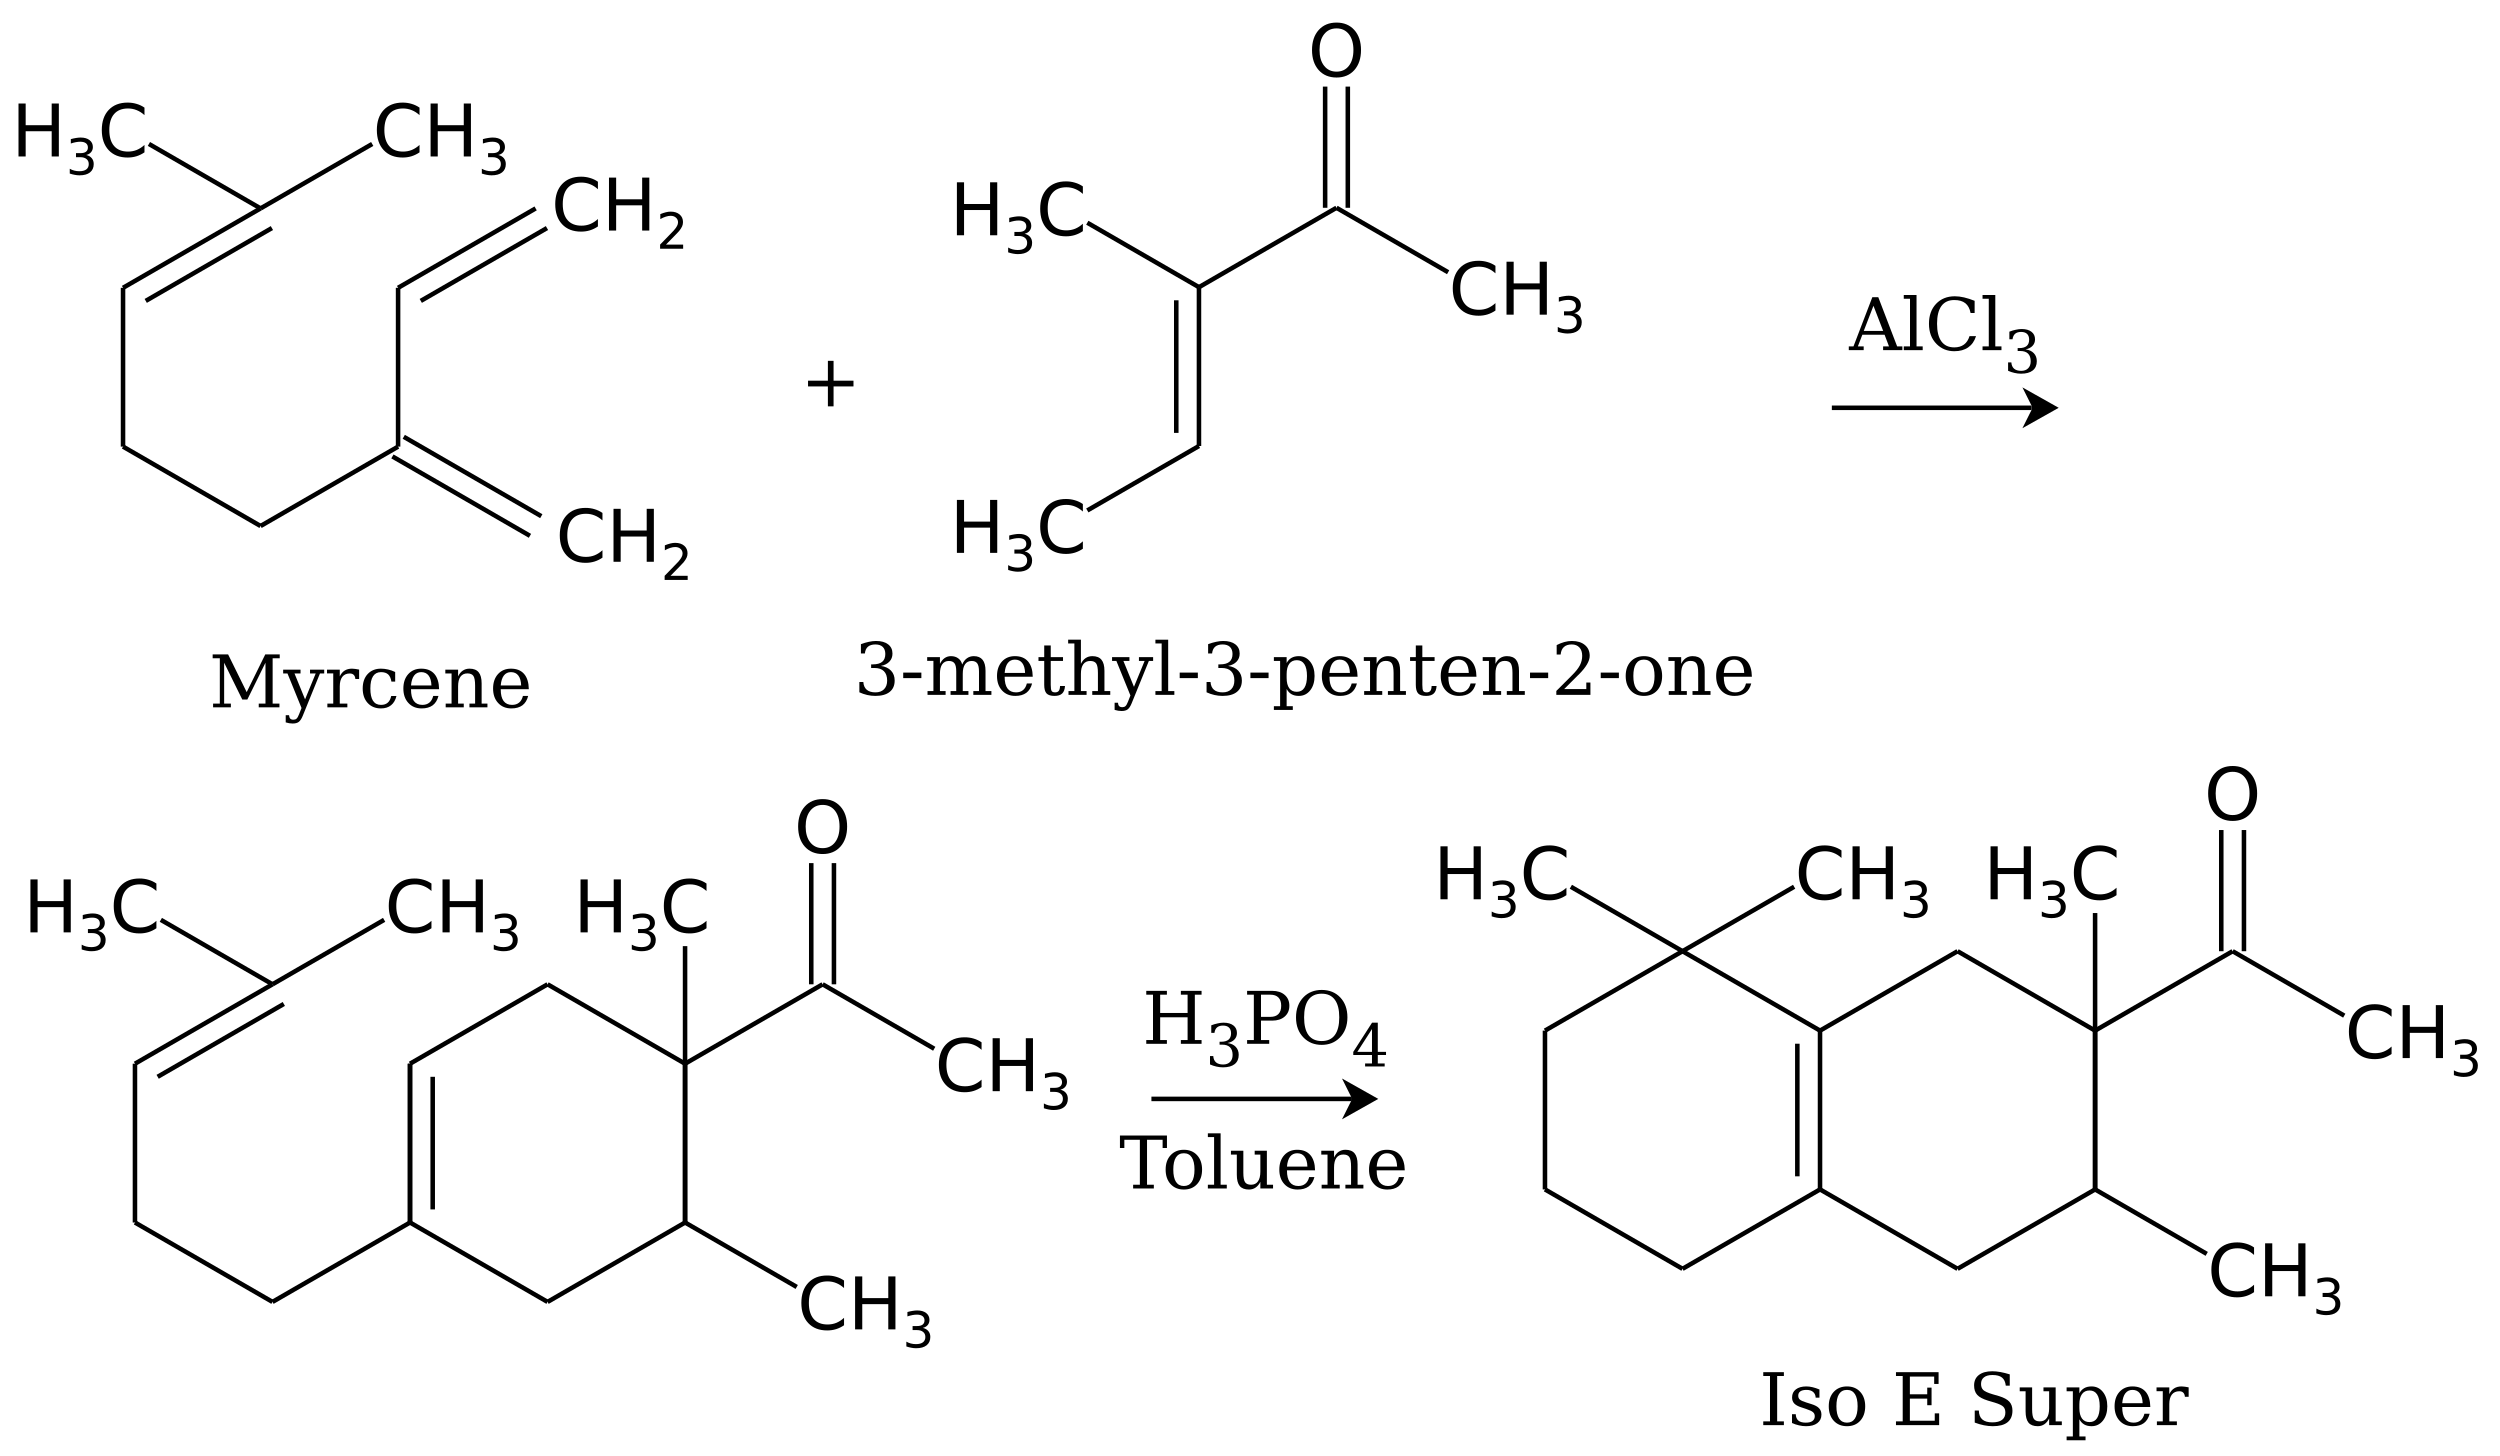 <?xml version="1.0" encoding="UTF-8"?>
<svg xmlns="http://www.w3.org/2000/svg" xmlns:xlink="http://www.w3.org/1999/xlink" width="551pt" height="321pt" viewBox="0 0 551 321" version="1.1">
<defs>
<g>
<symbol overflow="visible" id="glyph0-0">
<path style="stroke:none;" d="M 0.797 2.828 L 0.797 -11.281 L 8.797 -11.281 L 8.797 2.828 Z M 1.703 1.938 L 7.906 1.938 L 7.906 -10.391 L 1.703 -10.391 Z "/>
</symbol>
<symbol overflow="visible" id="glyph0-1">
<path style="stroke:none;" d="M 3.953 -0.828 L 5.438 -0.828 L 5.438 0 L 0.891 0 L 0.891 -0.828 L 2.375 -0.828 L 2.375 -10.828 L 0.891 -10.828 L 0.891 -11.672 L 5.438 -11.672 L 5.438 -10.828 L 3.953 -10.828 Z "/>
</symbol>
<symbol overflow="visible" id="glyph0-2">
<path style="stroke:none;" d="M 0.906 -0.469 L 0.906 -2.406 L 1.734 -2.406 C 1.754 -1.781 1.945 -1.312 2.312 -1 C 2.676 -0.695 3.219 -0.547 3.938 -0.547 C 4.582 -0.547 5.07 -0.664 5.406 -0.906 C 5.75 -1.156 5.922 -1.508 5.922 -1.969 C 5.922 -2.332 5.797 -2.625 5.547 -2.844 C 5.305 -3.07 4.785 -3.316 3.984 -3.578 L 2.953 -3.922 C 2.234 -4.148 1.711 -4.438 1.391 -4.781 C 1.078 -5.125 0.922 -5.562 0.922 -6.094 C 0.922 -6.852 1.195 -7.445 1.75 -7.875 C 2.312 -8.312 3.082 -8.531 4.062 -8.531 C 4.5 -8.531 4.957 -8.473 5.438 -8.359 C 5.926 -8.242 6.43 -8.078 6.953 -7.859 L 6.953 -6.047 L 6.125 -6.047 C 6.102 -6.586 5.914 -7.008 5.562 -7.312 C 5.207 -7.613 4.723 -7.766 4.109 -7.766 C 3.504 -7.766 3.047 -7.656 2.734 -7.438 C 2.43 -7.227 2.281 -6.91 2.281 -6.484 C 2.281 -6.129 2.395 -5.848 2.625 -5.641 C 2.863 -5.43 3.332 -5.219 4.031 -5 L 5.172 -4.641 C 5.961 -4.398 6.531 -4.094 6.875 -3.719 C 7.219 -3.352 7.391 -2.883 7.391 -2.312 C 7.391 -1.52 7.086 -0.895 6.484 -0.438 C 5.891 0.008 5.062 0.234 4 0.234 C 3.469 0.234 2.945 0.172 2.438 0.047 C 1.926 -0.066 1.414 -0.238 0.906 -0.469 Z "/>
</symbol>
<symbol overflow="visible" id="glyph0-3">
<path style="stroke:none;" d="M 4.812 -0.547 C 5.582 -0.547 6.164 -0.848 6.562 -1.453 C 6.957 -2.066 7.156 -2.969 7.156 -4.156 C 7.156 -5.344 6.957 -6.238 6.562 -6.844 C 6.164 -7.457 5.582 -7.766 4.812 -7.766 C 4.039 -7.766 3.457 -7.457 3.062 -6.844 C 2.676 -6.238 2.484 -5.344 2.484 -4.156 C 2.484 -2.969 2.68 -2.066 3.078 -1.453 C 3.473 -0.848 4.051 -0.547 4.812 -0.547 Z M 4.812 0.234 C 3.602 0.234 2.629 -0.164 1.891 -0.969 C 1.16 -1.77 0.797 -2.832 0.797 -4.156 C 0.797 -5.477 1.16 -6.535 1.891 -7.328 C 2.629 -8.129 3.602 -8.531 4.812 -8.531 C 6.031 -8.531 7.004 -8.129 7.734 -7.328 C 8.461 -6.535 8.828 -5.477 8.828 -4.156 C 8.828 -2.832 8.461 -1.77 7.734 -0.969 C 7.004 -0.164 6.031 0.234 4.812 0.234 Z "/>
</symbol>
<symbol overflow="visible" id="glyph0-4">
<path style="stroke:none;" d=""/>
</symbol>
<symbol overflow="visible" id="glyph0-5">
<path style="stroke:none;" d="M 0.891 0 L 0.891 -0.828 L 2.375 -0.828 L 2.375 -10.828 L 0.891 -10.828 L 0.891 -11.672 L 10.281 -11.672 L 10.281 -9.078 L 9.312 -9.078 L 9.312 -10.703 L 3.953 -10.703 L 3.953 -6.797 L 7.781 -6.797 L 7.781 -8.266 L 8.734 -8.266 L 8.734 -4.391 L 7.781 -4.391 L 7.781 -5.844 L 3.953 -5.844 L 3.953 -0.969 L 9.438 -0.969 L 9.438 -2.594 L 10.406 -2.594 L 10.406 0 Z "/>
</symbol>
<symbol overflow="visible" id="glyph0-6">
<path style="stroke:none;" d="M 1.484 -0.562 L 1.484 -3.219 L 2.391 -3.219 C 2.41 -2.332 2.664 -1.676 3.156 -1.25 C 3.645 -0.82 4.383 -0.609 5.375 -0.609 C 6.301 -0.609 7.008 -0.789 7.5 -1.156 C 7.988 -1.531 8.234 -2.066 8.234 -2.766 C 8.234 -3.328 8.082 -3.758 7.781 -4.062 C 7.488 -4.363 6.867 -4.66 5.922 -4.953 L 4.391 -5.406 C 3.273 -5.75 2.488 -6.172 2.031 -6.672 C 1.57 -7.18 1.344 -7.875 1.344 -8.75 C 1.344 -9.738 1.691 -10.504 2.391 -11.047 C 3.098 -11.598 4.086 -11.875 5.359 -11.875 C 5.898 -11.875 6.492 -11.816 7.141 -11.703 C 7.785 -11.586 8.473 -11.414 9.203 -11.188 L 9.203 -8.703 L 8.328 -8.703 C 8.234 -9.523 7.957 -10.117 7.5 -10.484 C 7.039 -10.859 6.336 -11.047 5.391 -11.047 C 4.566 -11.047 3.941 -10.875 3.516 -10.531 C 3.086 -10.195 2.875 -9.711 2.875 -9.078 C 2.875 -8.516 3.035 -8.07 3.359 -7.75 C 3.68 -7.438 4.363 -7.125 5.406 -6.812 L 6.859 -6.391 C 7.91 -6.066 8.66 -5.66 9.109 -5.172 C 9.566 -4.68 9.797 -4.02 9.797 -3.188 C 9.797 -2.062 9.43 -1.207 8.703 -0.625 C 7.984 -0.051 6.906 0.234 5.469 0.234 C 4.832 0.234 4.18 0.164 3.516 0.031 C 2.848 -0.102 2.172 -0.301 1.484 -0.562 Z "/>
</symbol>
<symbol overflow="visible" id="glyph0-7">
<path style="stroke:none;" d="M 5.672 -8.312 L 8.359 -8.312 L 8.359 -0.828 L 9.719 -0.828 L 9.719 0 L 6.922 0 L 6.922 -1.469 C 6.648 -0.914 6.301 -0.492 5.875 -0.203 C 5.457 0.086 4.973 0.234 4.422 0.234 C 3.492 0.234 2.812 -0.023 2.375 -0.547 C 1.945 -1.078 1.734 -1.906 1.734 -3.031 L 1.734 -7.469 L 0.438 -7.469 L 0.438 -8.312 L 3.172 -8.312 L 3.172 -3.469 C 3.172 -2.457 3.297 -1.766 3.547 -1.391 C 3.797 -1.016 4.238 -0.828 4.875 -0.828 C 5.539 -0.828 6.047 -1.07 6.391 -1.562 C 6.742 -2.051 6.922 -2.766 6.922 -3.703 L 6.922 -7.469 L 5.672 -7.469 Z "/>
</symbol>
<symbol overflow="visible" id="glyph0-8">
<path style="stroke:none;" d="M 3.281 -4.562 L 3.281 -3.75 C 3.281 -2.75 3.473 -1.984 3.859 -1.453 C 4.242 -0.93 4.801 -0.672 5.531 -0.672 C 6.258 -0.672 6.812 -0.961 7.188 -1.547 C 7.57 -2.141 7.766 -3.008 7.766 -4.156 C 7.766 -5.312 7.57 -6.18 7.188 -6.766 C 6.812 -7.348 6.258 -7.641 5.531 -7.641 C 4.801 -7.641 4.242 -7.375 3.859 -6.844 C 3.473 -6.32 3.281 -5.562 3.281 -4.562 Z M 1.844 -7.469 L 0.469 -7.469 L 0.469 -8.312 L 3.281 -8.312 L 3.281 -7.016 C 3.562 -7.535 3.922 -7.914 4.359 -8.156 C 4.797 -8.406 5.332 -8.531 5.969 -8.531 C 6.988 -8.531 7.82 -8.125 8.469 -7.312 C 9.113 -6.508 9.438 -5.457 9.438 -4.156 C 9.438 -2.852 9.113 -1.797 8.469 -0.984 C 7.82 -0.172 6.988 0.234 5.969 0.234 C 5.332 0.234 4.797 0.109 4.359 -0.141 C 3.922 -0.391 3.562 -0.773 3.281 -1.297 L 3.281 2.5 L 4.641 2.5 L 4.641 3.328 L 0.469 3.328 L 0.469 2.5 L 1.844 2.5 Z "/>
</symbol>
<symbol overflow="visible" id="glyph0-9">
<path style="stroke:none;" d="M 8.672 -4 L 2.484 -4 L 2.484 -3.938 C 2.484 -2.82 2.691 -1.977 3.109 -1.406 C 3.535 -0.832 4.16 -0.547 4.984 -0.547 C 5.609 -0.547 6.125 -0.711 6.531 -1.047 C 6.938 -1.379 7.219 -1.867 7.375 -2.516 L 8.531 -2.516 C 8.301 -1.609 7.879 -0.922 7.266 -0.453 C 6.648 0.004 5.836 0.234 4.828 0.234 C 3.617 0.234 2.645 -0.164 1.906 -0.969 C 1.164 -1.77 0.797 -2.832 0.797 -4.156 C 0.797 -5.469 1.156 -6.523 1.875 -7.328 C 2.602 -8.129 3.555 -8.531 4.734 -8.531 C 5.992 -8.531 6.957 -8.145 7.625 -7.375 C 8.301 -6.602 8.648 -5.477 8.672 -4 Z M 6.984 -4.828 C 6.953 -5.797 6.742 -6.523 6.359 -7.016 C 5.984 -7.516 5.441 -7.766 4.734 -7.766 C 4.078 -7.766 3.555 -7.516 3.172 -7.016 C 2.797 -6.523 2.566 -5.797 2.484 -4.828 Z "/>
</symbol>
<symbol overflow="visible" id="glyph0-10">
<path style="stroke:none;" d="M 7.656 -8.328 L 7.656 -6.25 L 6.828 -6.25 C 6.797 -6.656 6.676 -6.957 6.469 -7.156 C 6.27 -7.363 5.977 -7.469 5.594 -7.469 C 4.883 -7.469 4.336 -7.223 3.953 -6.734 C 3.578 -6.242 3.391 -5.539 3.391 -4.625 L 3.391 -0.828 L 5.062 -0.828 L 5.062 0 L 0.656 0 L 0.656 -0.828 L 1.953 -0.828 L 1.953 -7.484 L 0.578 -7.484 L 0.578 -8.312 L 3.391 -8.312 L 3.391 -6.828 C 3.672 -7.41 4.031 -7.836 4.469 -8.109 C 4.914 -8.391 5.457 -8.531 6.094 -8.531 C 6.332 -8.531 6.578 -8.508 6.828 -8.469 C 7.086 -8.438 7.363 -8.391 7.656 -8.328 Z "/>
</symbol>
<symbol overflow="visible" id="glyph0-11">
<path style="stroke:none;" d="M 3.062 0 L 3.062 -0.828 L 4.547 -0.828 L 4.547 -10.734 L 1.125 -10.734 L 1.125 -8.922 L 0.156 -8.922 L 0.156 -11.672 L 10.516 -11.672 L 10.516 -8.922 L 9.562 -8.922 L 9.562 -10.734 L 6.125 -10.734 L 6.125 -0.828 L 7.625 -0.828 L 7.625 0 Z "/>
</symbol>
<symbol overflow="visible" id="glyph0-12">
<path style="stroke:none;" d="M 3.281 -0.828 L 4.641 -0.828 L 4.641 0 L 0.469 0 L 0.469 -0.828 L 1.844 -0.828 L 1.844 -11.328 L 0.469 -11.328 L 0.469 -12.156 L 3.281 -12.156 Z "/>
</symbol>
<symbol overflow="visible" id="glyph0-13">
<path style="stroke:none;" d="M 0.656 0 L 0.656 -0.828 L 1.953 -0.828 L 1.953 -7.469 L 0.578 -7.469 L 0.578 -8.312 L 3.391 -8.312 L 3.391 -6.828 C 3.66 -7.391 4.004 -7.812 4.422 -8.094 C 4.848 -8.383 5.344 -8.531 5.906 -8.531 C 6.82 -8.531 7.492 -8.266 7.922 -7.734 C 8.359 -7.211 8.578 -6.395 8.578 -5.281 L 8.578 -0.828 L 9.859 -0.828 L 9.859 0 L 5.891 0 L 5.891 -0.828 L 7.141 -0.828 L 7.141 -4.828 C 7.141 -5.848 7.016 -6.547 6.766 -6.922 C 6.516 -7.297 6.07 -7.484 5.438 -7.484 C 4.77 -7.484 4.258 -7.238 3.906 -6.75 C 3.562 -6.27 3.391 -5.562 3.391 -4.625 L 3.391 -0.828 L 4.641 -0.828 L 4.641 0 Z "/>
</symbol>
<symbol overflow="visible" id="glyph0-14">
<path style="stroke:none;" d="M 0.891 0 L 0.891 -0.828 L 2.375 -0.828 L 2.375 -10.828 L 0.891 -10.828 L 0.891 -11.672 L 5.438 -11.672 L 5.438 -10.828 L 3.953 -10.828 L 3.953 -6.797 L 10 -6.797 L 10 -10.828 L 8.516 -10.828 L 8.516 -11.672 L 13.078 -11.672 L 13.078 -10.828 L 11.594 -10.828 L 11.594 -0.828 L 13.078 -0.828 L 13.078 0 L 8.516 0 L 8.516 -0.828 L 10 -0.828 L 10 -5.844 L 3.953 -5.844 L 3.953 -0.828 L 5.438 -0.828 L 5.438 0 Z "/>
</symbol>
<symbol overflow="visible" id="glyph0-15">
<path style="stroke:none;" d="M 3.953 -5.938 L 6.016 -5.938 C 6.797 -5.938 7.391 -6.145 7.797 -6.562 C 8.203 -6.988 8.406 -7.598 8.406 -8.391 C 8.406 -9.18 8.203 -9.785 7.797 -10.203 C 7.391 -10.617 6.797 -10.828 6.016 -10.828 L 3.953 -10.828 Z M 0.891 0 L 0.891 -0.828 L 2.375 -0.828 L 2.375 -10.828 L 0.891 -10.828 L 0.891 -11.672 L 6.406 -11.672 C 7.57 -11.672 8.492 -11.375 9.172 -10.781 C 9.859 -10.188 10.203 -9.391 10.203 -8.391 C 10.203 -7.391 9.859 -6.594 9.172 -6 C 8.492 -5.406 7.57 -5.109 6.406 -5.109 L 3.953 -5.109 L 3.953 -0.828 L 5.766 -0.828 L 5.766 0 Z "/>
</symbol>
<symbol overflow="visible" id="glyph0-16">
<path style="stroke:none;" d="M 6.562 -0.609 C 7.844 -0.609 8.805 -1.047 9.453 -1.922 C 10.109 -2.805 10.438 -4.109 10.438 -5.828 C 10.438 -7.547 10.109 -8.844 9.453 -9.719 C 8.805 -10.602 7.844 -11.047 6.562 -11.047 C 5.281 -11.047 4.312 -10.602 3.656 -9.719 C 3.008 -8.844 2.688 -7.547 2.688 -5.828 C 2.688 -4.109 3.008 -2.805 3.656 -1.922 C 4.312 -1.047 5.281 -0.609 6.562 -0.609 Z M 6.562 0.234 C 5.77 0.234 5.039 0.102 4.375 -0.156 C 3.719 -0.426 3.133 -0.812 2.625 -1.312 C 2.039 -1.895 1.609 -2.555 1.328 -3.297 C 1.047 -4.035 0.906 -4.879 0.906 -5.828 C 0.906 -6.766 1.047 -7.602 1.328 -8.344 C 1.609 -9.094 2.039 -9.758 2.625 -10.344 C 3.133 -10.852 3.719 -11.234 4.375 -11.484 C 5.031 -11.742 5.758 -11.875 6.562 -11.875 C 8.258 -11.875 9.629 -11.316 10.672 -10.203 C 11.711 -9.098 12.234 -7.641 12.234 -5.828 C 12.234 -4.891 12.086 -4.047 11.797 -3.297 C 11.516 -2.555 11.082 -1.895 10.5 -1.312 C 9.988 -0.801 9.406 -0.414 8.75 -0.156 C 8.094 0.102 7.363 0.234 6.562 0.234 Z "/>
</symbol>
<symbol overflow="visible" id="glyph0-17">
<path style="stroke:none;" d="M 3.203 -4.234 L 7.484 -4.234 L 5.344 -9.781 Z M -0.094 0 L -0.094 -0.828 L 0.938 -0.828 L 5.094 -11.672 L 6.406 -11.672 L 10.562 -0.828 L 11.719 -0.828 L 11.719 0 L 7.469 0 L 7.469 -0.828 L 8.766 -0.828 L 7.797 -3.391 L 2.891 -3.391 L 1.906 -0.828 L 3.188 -0.828 L 3.188 0 Z "/>
</symbol>
<symbol overflow="visible" id="glyph0-18">
<path style="stroke:none;" d="M 11.281 -3.094 C 10.938 -2 10.359 -1.172 9.547 -0.609 C 8.742 -0.047 7.723 0.234 6.484 0.234 C 5.723 0.234 5.016 0.102 4.359 -0.156 C 3.711 -0.426 3.133 -0.812 2.625 -1.312 C 2.039 -1.895 1.609 -2.555 1.328 -3.297 C 1.047 -4.047 0.906 -4.891 0.906 -5.828 C 0.906 -7.641 1.426 -9.098 2.469 -10.203 C 3.52 -11.316 4.898 -11.875 6.609 -11.875 C 7.242 -11.875 7.922 -11.789 8.641 -11.625 C 9.359 -11.457 10.133 -11.207 10.969 -10.875 L 10.969 -8.188 L 10.078 -8.188 C 9.891 -9.164 9.504 -9.883 8.922 -10.344 C 8.336 -10.812 7.523 -11.047 6.484 -11.047 C 5.234 -11.047 4.285 -10.602 3.641 -9.719 C 3.004 -8.832 2.688 -7.535 2.688 -5.828 C 2.688 -4.117 3.004 -2.82 3.641 -1.938 C 4.285 -1.051 5.234 -0.609 6.484 -0.609 C 7.348 -0.609 8.062 -0.816 8.625 -1.234 C 9.188 -1.648 9.594 -2.27 9.844 -3.094 Z "/>
</symbol>
<symbol overflow="visible" id="glyph0-19">
<path style="stroke:none;" d="M 1.562 -11.172 C 2.164 -11.398 2.75 -11.57 3.312 -11.688 C 3.875 -11.812 4.398 -11.875 4.891 -11.875 C 6.023 -11.875 6.91 -11.629 7.547 -11.141 C 8.191 -10.648 8.516 -9.969 8.516 -9.094 C 8.516 -8.383 8.289 -7.797 7.844 -7.328 C 7.406 -6.859 6.781 -6.539 5.969 -6.375 C 6.926 -6.238 7.672 -5.891 8.203 -5.328 C 8.734 -4.766 9 -4.039 9 -3.156 C 9 -2.062 8.629 -1.223 7.891 -0.641 C 7.16 -0.055 6.109 0.234 4.734 0.234 C 4.129 0.234 3.535 0.164 2.953 0.031 C 2.367 -0.102 1.789 -0.301 1.219 -0.562 L 1.219 -2.828 L 2.094 -2.828 C 2.145 -2.078 2.395 -1.508 2.844 -1.125 C 3.301 -0.738 3.941 -0.547 4.766 -0.547 C 5.566 -0.547 6.195 -0.773 6.656 -1.234 C 7.113 -1.703 7.344 -2.336 7.344 -3.141 C 7.344 -4.055 7.102 -4.75 6.625 -5.219 C 6.156 -5.688 5.461 -5.922 4.547 -5.922 L 3.812 -5.922 L 3.812 -6.719 L 4.203 -6.719 C 5.109 -6.719 5.789 -6.906 6.25 -7.281 C 6.707 -7.664 6.938 -8.238 6.938 -9 C 6.938 -9.676 6.75 -10.195 6.375 -10.562 C 6 -10.926 5.457 -11.109 4.75 -11.109 C 4.051 -11.109 3.504 -10.941 3.109 -10.609 C 2.723 -10.273 2.5 -9.781 2.438 -9.125 L 1.562 -9.125 Z "/>
</symbol>
<symbol overflow="visible" id="glyph0-20">
<path style="stroke:none;" d="M 0.703 -4.906 L 4.703 -4.906 L 4.703 -3.688 L 0.703 -3.688 Z "/>
</symbol>
<symbol overflow="visible" id="glyph0-21">
<path style="stroke:none;" d="M 8.297 -6.688 C 8.566 -7.301 8.914 -7.758 9.344 -8.062 C 9.781 -8.375 10.285 -8.531 10.859 -8.531 C 11.723 -8.531 12.367 -8.258 12.797 -7.719 C 13.223 -7.188 13.438 -6.375 13.438 -5.281 L 13.438 -0.828 L 14.734 -0.828 L 14.734 0 L 10.75 0 L 10.75 -0.828 L 12 -0.828 L 12 -5.125 C 12 -5.969 11.875 -6.566 11.625 -6.922 C 11.375 -7.285 10.961 -7.469 10.391 -7.469 C 9.742 -7.469 9.254 -7.223 8.922 -6.734 C 8.586 -6.254 8.422 -5.551 8.422 -4.625 L 8.422 -0.828 L 9.672 -0.828 L 9.672 0 L 5.734 0 L 5.734 -0.828 L 6.984 -0.828 L 6.984 -5.172 C 6.984 -6.004 6.859 -6.594 6.609 -6.938 C 6.359 -7.289 5.941 -7.469 5.359 -7.469 C 4.723 -7.469 4.234 -7.223 3.891 -6.734 C 3.555 -6.254 3.391 -5.551 3.391 -4.625 L 3.391 -0.828 L 4.641 -0.828 L 4.641 0 L 0.656 0 L 0.656 -0.828 L 1.953 -0.828 L 1.953 -7.484 L 0.578 -7.484 L 0.578 -8.312 L 3.391 -8.312 L 3.391 -6.828 C 3.66 -7.379 4 -7.801 4.406 -8.094 C 4.82 -8.383 5.289 -8.531 5.812 -8.531 C 6.457 -8.531 6.992 -8.367 7.422 -8.047 C 7.859 -7.734 8.148 -7.281 8.297 -6.688 Z "/>
</symbol>
<symbol overflow="visible" id="glyph0-22">
<path style="stroke:none;" d="M 1.734 -7.469 L 0.469 -7.469 L 0.469 -8.312 L 1.734 -8.312 L 1.734 -10.891 L 3.172 -10.891 L 3.172 -8.312 L 5.875 -8.312 L 5.875 -7.469 L 3.172 -7.469 L 3.172 -2.203 C 3.172 -1.492 3.238 -1.039 3.375 -0.844 C 3.508 -0.645 3.758 -0.547 4.125 -0.547 C 4.5 -0.547 4.77 -0.656 4.938 -0.875 C 5.113 -1.102 5.207 -1.461 5.219 -1.953 L 6.312 -1.953 C 6.27 -1.203 6.062 -0.648 5.688 -0.297 C 5.32 0.055 4.758 0.234 4 0.234 C 3.176 0.234 2.594 0.051 2.25 -0.312 C 1.906 -0.688 1.734 -1.316 1.734 -2.203 Z "/>
</symbol>
<symbol overflow="visible" id="glyph0-23">
<path style="stroke:none;" d="M 0.656 0 L 0.656 -0.828 L 1.953 -0.828 L 1.953 -11.328 L 0.578 -11.328 L 0.578 -12.156 L 3.391 -12.156 L 3.391 -6.828 C 3.66 -7.391 4.004 -7.812 4.422 -8.094 C 4.848 -8.383 5.344 -8.531 5.906 -8.531 C 6.82 -8.531 7.492 -8.266 7.922 -7.734 C 8.359 -7.211 8.578 -6.395 8.578 -5.281 L 8.578 -0.828 L 9.859 -0.828 L 9.859 0 L 5.891 0 L 5.891 -0.828 L 7.141 -0.828 L 7.141 -4.828 C 7.141 -5.848 7.016 -6.539 6.766 -6.906 C 6.516 -7.281 6.07 -7.469 5.438 -7.469 C 4.77 -7.469 4.258 -7.223 3.906 -6.734 C 3.562 -6.254 3.391 -5.551 3.391 -4.625 L 3.391 -0.828 L 4.641 -0.828 L 4.641 0 Z "/>
</symbol>
<symbol overflow="visible" id="glyph0-24">
<path style="stroke:none;" d="M 3.453 1.531 L 4 0.141 L 0.906 -7.469 L -0.047 -7.469 L -0.047 -8.312 L 3.781 -8.312 L 3.781 -7.469 L 2.453 -7.469 L 4.781 -1.766 L 7.125 -7.469 L 5.875 -7.469 L 5.875 -8.312 L 9 -8.312 L 9 -7.469 L 8.062 -7.469 L 4.266 1.875 C 4.004 2.52 3.711 2.961 3.391 3.203 C 3.078 3.441 2.629 3.562 2.047 3.562 C 1.805 3.562 1.555 3.539 1.297 3.5 C 1.035 3.457 0.773 3.395 0.516 3.312 L 0.516 1.734 L 1.25 1.734 C 1.281 2.086 1.367 2.336 1.516 2.484 C 1.672 2.641 1.906 2.719 2.219 2.719 C 2.5 2.719 2.727 2.641 2.906 2.484 C 3.082 2.328 3.266 2.008 3.453 1.531 Z "/>
</symbol>
<symbol overflow="visible" id="glyph0-25">
<path style="stroke:none;" d="M 2.047 -8.891 L 1.172 -8.891 L 1.172 -10.969 C 1.734 -11.258 2.297 -11.484 2.859 -11.641 C 3.422 -11.797 3.973 -11.875 4.516 -11.875 C 5.734 -11.875 6.691 -11.578 7.391 -10.984 C 8.098 -10.398 8.453 -9.602 8.453 -8.594 C 8.453 -7.457 7.656 -6.094 6.062 -4.5 C 5.938 -4.383 5.844 -4.297 5.781 -4.234 L 2.828 -1.281 L 7.703 -1.281 L 7.703 -2.719 L 8.609 -2.719 L 8.609 0 L 1.094 0 L 1.094 -0.859 L 4.625 -4.391 C 5.406 -5.172 5.961 -5.883 6.297 -6.531 C 6.629 -7.188 6.797 -7.875 6.797 -8.594 C 6.797 -9.383 6.594 -10 6.188 -10.438 C 5.781 -10.883 5.219 -11.109 4.5 -11.109 C 3.75 -11.109 3.172 -10.922 2.766 -10.547 C 2.359 -10.18 2.117 -9.629 2.047 -8.891 Z "/>
</symbol>
<symbol overflow="visible" id="glyph0-26">
<path style="stroke:none;" d="M 7.328 -10.031 L 7.328 -5.656 L 11.719 -5.656 L 11.719 -4.391 L 7.328 -4.391 L 7.328 0 L 6.078 0 L 6.078 -4.391 L 1.703 -4.391 L 1.703 -5.656 L 6.078 -5.656 L 6.078 -10.031 Z "/>
</symbol>
<symbol overflow="visible" id="glyph0-27">
<path style="stroke:none;" d="M 0.891 0 L 0.891 -0.828 L 2.375 -0.828 L 2.375 -10.828 L 0.797 -10.828 L 0.797 -11.672 L 4.203 -11.672 L 8.297 -3.359 L 12.391 -11.672 L 15.578 -11.672 L 15.578 -10.828 L 14.016 -10.828 L 14.016 -0.828 L 15.516 -0.828 L 15.516 0 L 10.953 0 L 10.953 -0.828 L 12.438 -0.828 L 12.438 -9.844 L 8.438 -1.719 L 7.328 -1.719 L 3.328 -9.844 L 3.328 -0.828 L 4.812 -0.828 L 4.812 0 Z "/>
</symbol>
<symbol overflow="visible" id="glyph0-28">
<path style="stroke:none;" d="M 8.234 -2.5 C 8.023 -1.613 7.629 -0.938 7.047 -0.469 C 6.473 0 5.727 0.234 4.812 0.234 C 3.602 0.234 2.629 -0.164 1.891 -0.969 C 1.16 -1.77 0.797 -2.832 0.797 -4.156 C 0.797 -5.488 1.16 -6.551 1.891 -7.344 C 2.629 -8.133 3.602 -8.531 4.812 -8.531 C 5.344 -8.531 5.867 -8.469 6.391 -8.344 C 6.91 -8.227 7.43 -8.047 7.953 -7.797 L 7.953 -5.672 L 7.125 -5.672 C 7.008 -6.398 6.77 -6.93 6.406 -7.266 C 6.039 -7.598 5.516 -7.766 4.828 -7.766 C 4.055 -7.766 3.473 -7.461 3.078 -6.859 C 2.68 -6.254 2.484 -5.352 2.484 -4.156 C 2.484 -2.957 2.676 -2.055 3.062 -1.453 C 3.457 -0.848 4.047 -0.547 4.828 -0.547 C 5.453 -0.547 5.945 -0.707 6.312 -1.031 C 6.688 -1.352 6.941 -1.844 7.078 -2.5 Z "/>
</symbol>
<symbol overflow="visible" id="glyph1-0">
<path style="stroke:none;" d="M 0.641 2.297 L 0.641 -9.172 L 7.141 -9.172 L 7.141 2.297 Z M 1.375 1.578 L 6.422 1.578 L 6.422 -8.438 L 1.375 -8.438 Z "/>
</symbol>
<symbol overflow="visible" id="glyph1-1">
<path style="stroke:none;" d="M 1.266 -9.078 C 1.754 -9.266 2.227 -9.406 2.688 -9.5 C 3.145 -9.602 3.57 -9.656 3.969 -9.656 C 4.895 -9.656 5.617 -9.453 6.141 -9.047 C 6.66 -8.648 6.922 -8.094 6.922 -7.375 C 6.922 -6.812 6.738 -6.336 6.375 -5.953 C 6.02 -5.566 5.508 -5.305 4.844 -5.172 C 5.625 -5.066 6.227 -4.785 6.656 -4.328 C 7.094 -3.867 7.312 -3.281 7.312 -2.562 C 7.312 -1.676 7.008 -0.992 6.406 -0.516 C 5.812 -0.047 4.957 0.188 3.844 0.188 C 3.352 0.188 2.867 0.129 2.391 0.016 C 1.922 -0.086 1.453 -0.242 0.984 -0.453 L 0.984 -2.297 L 1.703 -2.297 C 1.742 -1.691 1.945 -1.227 2.312 -0.906 C 2.688 -0.594 3.207 -0.438 3.875 -0.438 C 4.52 -0.438 5.031 -0.625 5.406 -1 C 5.781 -1.375 5.969 -1.891 5.969 -2.547 C 5.969 -3.285 5.773 -3.848 5.391 -4.234 C 5.004 -4.617 4.438 -4.812 3.688 -4.812 L 3.094 -4.812 L 3.094 -5.453 L 3.406 -5.453 C 4.145 -5.453 4.695 -5.602 5.062 -5.906 C 5.438 -6.219 5.625 -6.688 5.625 -7.312 C 5.625 -7.863 5.473 -8.285 5.172 -8.578 C 4.867 -8.867 4.43 -9.016 3.859 -9.016 C 3.285 -9.016 2.844 -8.879 2.531 -8.609 C 2.219 -8.336 2.031 -7.938 1.969 -7.406 L 1.266 -7.406 Z "/>
</symbol>
<symbol overflow="visible" id="glyph1-2">
<path style="stroke:none;" d="M 4.531 -3.219 L 4.531 -8.25 L 1.297 -3.219 Z M 7.328 0 L 3.016 0 L 3.016 -0.672 L 4.531 -0.672 L 4.531 -2.531 L 0.406 -2.531 L 0.406 -3.219 L 4.547 -9.656 L 5.812 -9.656 L 5.812 -3.219 L 7.625 -3.219 L 7.625 -2.531 L 5.812 -2.531 L 5.812 -0.672 L 7.328 -0.672 Z "/>
</symbol>
<symbol overflow="visible" id="glyph2-0">
<path style="stroke:none;" d="M 0.797 2.828 L 0.797 -11.281 L 8.797 -11.281 L 8.797 2.828 Z M 1.703 1.938 L 7.906 1.938 L 7.906 -10.391 L 1.703 -10.391 Z "/>
</symbol>
<symbol overflow="visible" id="glyph2-1">
<path style="stroke:none;" d="M 1.578 -11.672 L 3.156 -11.672 L 3.156 -6.891 L 8.891 -6.891 L 8.891 -11.672 L 10.469 -11.672 L 10.469 0 L 8.891 0 L 8.891 -5.562 L 3.156 -5.562 L 3.156 0 L 1.578 0 Z "/>
</symbol>
<symbol overflow="visible" id="glyph2-2">
<path style="stroke:none;" d="M 10.312 -10.766 L 10.312 -9.109 C 9.781 -9.598 9.211 -9.961 8.609 -10.203 C 8.004 -10.453 7.363 -10.578 6.688 -10.578 C 5.352 -10.578 4.332 -10.172 3.625 -9.359 C 2.914 -8.547 2.562 -7.367 2.562 -5.828 C 2.562 -4.285 2.914 -3.109 3.625 -2.297 C 4.332 -1.484 5.352 -1.078 6.688 -1.078 C 7.363 -1.078 8.004 -1.195 8.609 -1.438 C 9.211 -1.688 9.781 -2.055 10.312 -2.547 L 10.312 -0.906 C 9.758 -0.531 9.172 -0.242 8.547 -0.047 C 7.93 0.141 7.281 0.234 6.594 0.234 C 4.832 0.234 3.441 -0.305 2.422 -1.391 C 1.41 -2.473 0.906 -3.953 0.906 -5.828 C 0.906 -7.703 1.41 -9.176 2.422 -10.25 C 3.441 -11.332 4.832 -11.875 6.594 -11.875 C 7.289 -11.875 7.945 -11.781 8.562 -11.594 C 9.188 -11.414 9.77 -11.141 10.312 -10.766 Z "/>
</symbol>
<symbol overflow="visible" id="glyph2-3">
<path style="stroke:none;" d="M 6.312 -10.594 C 5.164 -10.594 4.254 -10.164 3.578 -9.312 C 2.898 -8.457 2.562 -7.297 2.562 -5.828 C 2.562 -4.359 2.898 -3.195 3.578 -2.344 C 4.254 -1.488 5.164 -1.062 6.312 -1.062 C 7.457 -1.062 8.363 -1.488 9.031 -2.344 C 9.695 -3.195 10.031 -4.359 10.031 -5.828 C 10.031 -7.297 9.695 -8.457 9.031 -9.312 C 8.363 -10.164 7.457 -10.594 6.312 -10.594 Z M 6.312 -11.875 C 7.945 -11.875 9.254 -11.328 10.234 -10.234 C 11.211 -9.141 11.703 -7.672 11.703 -5.828 C 11.703 -3.984 11.211 -2.508 10.234 -1.406 C 9.254 -0.312 7.945 0.234 6.312 0.234 C 4.664 0.234 3.352 -0.312 2.375 -1.406 C 1.395 -2.508 0.906 -3.984 0.906 -5.828 C 0.906 -7.672 1.395 -9.141 2.375 -10.234 C 3.352 -11.328 4.664 -11.875 6.312 -11.875 Z "/>
</symbol>
<symbol overflow="visible" id="glyph3-0">
<path style="stroke:none;" d="M 0.547 1.938 L 0.547 -7.75 L 6.047 -7.75 L 6.047 1.938 Z M 1.172 1.328 L 5.438 1.328 L 5.438 -7.141 L 1.172 -7.141 Z "/>
</symbol>
<symbol overflow="visible" id="glyph3-1">
<path style="stroke:none;" d="M 4.469 -4.328 C 4.988 -4.211 5.395 -3.977 5.688 -3.625 C 5.977 -3.281 6.125 -2.848 6.125 -2.328 C 6.125 -1.535 5.848 -0.922 5.297 -0.484 C 4.754 -0.055 3.984 0.156 2.984 0.156 C 2.641 0.156 2.289 0.117 1.938 0.047 C 1.582 -0.016 1.219 -0.109 0.844 -0.234 L 0.844 -1.297 C 1.145 -1.117 1.473 -0.984 1.828 -0.891 C 2.18 -0.797 2.555 -0.75 2.953 -0.75 C 3.629 -0.75 4.145 -0.883 4.5 -1.156 C 4.852 -1.426 5.031 -1.816 5.031 -2.328 C 5.031 -2.805 4.863 -3.176 4.531 -3.438 C 4.207 -3.707 3.75 -3.844 3.156 -3.844 L 2.219 -3.844 L 2.219 -4.734 L 3.203 -4.734 C 3.734 -4.734 4.141 -4.836 4.422 -5.047 C 4.703 -5.266 4.844 -5.57 4.844 -5.969 C 4.844 -6.383 4.695 -6.703 4.406 -6.922 C 4.113 -7.141 3.695 -7.25 3.156 -7.25 C 2.863 -7.25 2.547 -7.219 2.203 -7.156 C 1.859 -7.094 1.484 -6.992 1.078 -6.859 L 1.078 -7.828 C 1.492 -7.941 1.879 -8.023 2.234 -8.078 C 2.598 -8.141 2.938 -8.172 3.25 -8.172 C 4.07 -8.172 4.723 -7.984 5.203 -7.609 C 5.691 -7.234 5.938 -6.723 5.938 -6.078 C 5.938 -5.641 5.805 -5.266 5.547 -4.953 C 5.297 -4.648 4.938 -4.441 4.469 -4.328 Z "/>
</symbol>
<symbol overflow="visible" id="glyph3-2">
<path style="stroke:none;" d="M 2.109 -0.906 L 5.891 -0.906 L 5.891 0 L 0.812 0 L 0.812 -0.906 C 1.219 -1.332 1.773 -1.906 2.484 -2.625 C 3.203 -3.344 3.648 -3.805 3.828 -4.016 C 4.172 -4.41 4.41 -4.742 4.547 -5.016 C 4.691 -5.285 4.766 -5.551 4.766 -5.812 C 4.766 -6.238 4.613 -6.582 4.312 -6.844 C 4.02 -7.113 3.629 -7.25 3.141 -7.25 C 2.805 -7.25 2.445 -7.188 2.062 -7.062 C 1.688 -6.945 1.285 -6.77 0.859 -6.531 L 0.859 -7.625 C 1.297 -7.801 1.703 -7.938 2.078 -8.031 C 2.461 -8.125 2.812 -8.172 3.125 -8.172 C 3.957 -8.172 4.617 -7.961 5.109 -7.547 C 5.609 -7.129 5.859 -6.57 5.859 -5.875 C 5.859 -5.539 5.797 -5.227 5.672 -4.938 C 5.547 -4.645 5.32 -4.297 5 -3.891 C 4.906 -3.785 4.617 -3.484 4.141 -2.984 C 3.66 -2.492 2.984 -1.801 2.109 -0.906 Z "/>
</symbol>
</g>
</defs>
<g id="surface12171">
<path style="fill:none;stroke-width:1;stroke-linecap:butt;stroke-linejoin:miter;stroke:rgb(0%,0%,0%);stroke-opacity:1;stroke-miterlimit:10;" d="M 372.45 209.648 L 397.056 195.441 " transform="matrix(1,0,0,1,-1.626,0)"/>
<path style="fill:none;stroke-width:1;stroke-linecap:butt;stroke-linejoin:miter;stroke:rgb(0%,0%,0%);stroke-opacity:1;stroke-miterlimit:10;" d="M 397.759 259.262 L 397.759 230.035 " transform="matrix(1,0,0,1,-1.626,0)"/>
<path style="fill:none;stroke-width:1;stroke-linecap:butt;stroke-linejoin:miter;stroke:rgb(0%,0%,0%);stroke-opacity:1;stroke-miterlimit:10;" d="M 402.759 262.148 L 402.759 227.148 " transform="matrix(1,0,0,1,-1.626,0)"/>
<path style="fill:none;stroke-width:1;stroke-linecap:butt;stroke-linejoin:miter;stroke:rgb(0%,0%,0%);stroke-opacity:1;stroke-miterlimit:10;" d="M 372.45 209.648 L 347.841 195.441 " transform="matrix(1,0,0,1,-1.626,0)"/>
<path style="fill:none;stroke-width:1;stroke-linecap:butt;stroke-linejoin:miter;stroke:rgb(0%,0%,0%);stroke-opacity:1;stroke-miterlimit:10;" d="M 180.427 216.941 L 180.427 190.23 " transform="matrix(1,0,0,1,-1.626,0)"/>
<path style="fill:none;stroke-width:1;stroke-linecap:butt;stroke-linejoin:miter;stroke:rgb(0%,0%,0%);stroke-opacity:1;stroke-miterlimit:10;" d="M 185.427 216.941 L 185.427 190.23 " transform="matrix(1,0,0,1,-1.626,0)"/>
<path style="fill:none;stroke-width:1;stroke-linecap:butt;stroke-linejoin:miter;stroke:rgb(0%,0%,0%);stroke-opacity:1;stroke-miterlimit:10;" d="M 177.224 283.648 L 152.614 269.441 " transform="matrix(1,0,0,1,-1.626,0)"/>
<path style="fill:none;stroke-width:1;stroke-linecap:butt;stroke-linejoin:miter;stroke:rgb(0%,0%,0%);stroke-opacity:1;stroke-miterlimit:10;" d="M 182.927 216.941 L 207.532 231.148 " transform="matrix(1,0,0,1,-1.626,0)"/>
<path style="fill:none;stroke-width:1;stroke-linecap:butt;stroke-linejoin:miter;stroke:rgb(0%,0%,0%);stroke-opacity:1;stroke-miterlimit:10;" d="M 152.614 234.441 L 152.614 208.527 " transform="matrix(1,0,0,1,-1.626,0)"/>
<path style="fill:none;stroke-width:1;stroke-linecap:butt;stroke-linejoin:miter;stroke:rgb(0%,0%,0%);stroke-opacity:1;stroke-miterlimit:10;" d="M 96.993 266.555 L 96.993 237.328 " transform="matrix(1,0,0,1,-1.626,0)"/>
<path style="fill:none;stroke-width:1;stroke-linecap:butt;stroke-linejoin:miter;stroke:rgb(0%,0%,0%);stroke-opacity:1;stroke-miterlimit:10;" d="M 91.993 269.441 L 91.993 234.441 " transform="matrix(1,0,0,1,-1.626,0)"/>
<path style="fill:none;stroke-width:1;stroke-linecap:butt;stroke-linejoin:miter;stroke:rgb(0%,0%,0%);stroke-opacity:1;stroke-miterlimit:10;" d="M 61.681 216.941 L 37.075 202.734 " transform="matrix(1,0,0,1,-1.626,0)"/>
<path style="fill:none;stroke-width:1;stroke-linecap:butt;stroke-linejoin:miter;stroke:rgb(0%,0%,0%);stroke-opacity:1;stroke-miterlimit:10;" d="M 36.372 237.328 L 64.181 221.27 " transform="matrix(1,0,0,1,-1.626,0)"/>
<path style="fill:none;stroke-width:1;stroke-linecap:butt;stroke-linejoin:miter;stroke:rgb(0%,0%,0%);stroke-opacity:1;stroke-miterlimit:10;" d="M 31.372 234.441 L 61.681 216.941 " transform="matrix(1,0,0,1,-1.626,0)"/>
<path style="fill:none;stroke-width:1;stroke-linecap:butt;stroke-linejoin:miter;stroke:rgb(0%,0%,0%);stroke-opacity:1;stroke-miterlimit:10;" d="M 61.681 216.941 L 86.29 202.734 " transform="matrix(1,0,0,1,-1.626,0)"/>
<path style="fill:none;stroke-width:1;stroke-linecap:butt;stroke-linejoin:miter;stroke:rgb(0%,0%,0%);stroke-opacity:1;stroke-miterlimit:10;" d="M 241.267 49.09 L 265.876 63.297 " transform="matrix(1,0,0,1,-1.626,0)"/>
<path style="fill:none;stroke-width:1;stroke-linecap:butt;stroke-linejoin:miter;stroke:rgb(0%,0%,0%);stroke-opacity:1;stroke-miterlimit:10;" d="M 265.876 98.297 L 241.267 112.504 " transform="matrix(1,0,0,1,-1.626,0)"/>
<path style="fill:none;stroke-width:1;stroke-linecap:butt;stroke-linejoin:miter;stroke:rgb(0%,0%,0%);stroke-opacity:1;stroke-miterlimit:10;" d="M 260.876 95.41 L 260.876 66.184 " transform="matrix(1,0,0,1,-1.626,0)"/>
<path style="fill:none;stroke-width:1;stroke-linecap:butt;stroke-linejoin:miter;stroke:rgb(0%,0%,0%);stroke-opacity:1;stroke-miterlimit:10;" d="M 265.876 98.297 L 265.876 63.297 " transform="matrix(1,0,0,1,-1.626,0)"/>
<path style="fill:none;stroke-width:1;stroke-linecap:butt;stroke-linejoin:miter;stroke:rgb(0%,0%,0%);stroke-opacity:1;stroke-miterlimit:10;" d="M 293.685 45.797 L 293.685 19.086 " transform="matrix(1,0,0,1,-1.626,0)"/>
<path style="fill:none;stroke-width:1;stroke-linecap:butt;stroke-linejoin:miter;stroke:rgb(0%,0%,0%);stroke-opacity:1;stroke-miterlimit:10;" d="M 298.685 45.797 L 298.685 19.086 " transform="matrix(1,0,0,1,-1.626,0)"/>
<path style="fill:none;stroke-width:1;stroke-linecap:butt;stroke-linejoin:miter;stroke:rgb(0%,0%,0%);stroke-opacity:1;stroke-miterlimit:10;" d="M 296.185 45.797 L 320.794 60.004 " transform="matrix(1,0,0,1,-1.626,0)"/>
<path style="fill:none;stroke-width:1;stroke-linecap:butt;stroke-linejoin:miter;stroke:rgb(0%,0%,0%);stroke-opacity:1;stroke-miterlimit:10;" d="M 463.384 227.148 L 463.384 201.234 " transform="matrix(1,0,0,1,-1.626,0)"/>
<path style="fill:none;stroke-width:1;stroke-linecap:butt;stroke-linejoin:miter;stroke:rgb(0%,0%,0%);stroke-opacity:1;stroke-miterlimit:10;" d="M 491.193 209.648 L 491.193 182.938 " transform="matrix(1,0,0,1,-1.626,0)"/>
<path style="fill:none;stroke-width:1;stroke-linecap:butt;stroke-linejoin:miter;stroke:rgb(0%,0%,0%);stroke-opacity:1;stroke-miterlimit:10;" d="M 496.193 209.648 L 496.193 182.938 " transform="matrix(1,0,0,1,-1.626,0)"/>
<path style="fill:none;stroke-width:1;stroke-linecap:butt;stroke-linejoin:miter;stroke:rgb(0%,0%,0%);stroke-opacity:1;stroke-miterlimit:10;" d="M 487.989 276.355 L 463.384 262.148 " transform="matrix(1,0,0,1,-1.626,0)"/>
<path style="fill:none;stroke-width:1;stroke-linecap:butt;stroke-linejoin:miter;stroke:rgb(0%,0%,0%);stroke-opacity:1;stroke-miterlimit:10;" d="M 493.693 209.648 L 518.302 223.855 " transform="matrix(1,0,0,1,-1.626,0)"/>
<path style="fill:none;stroke-width:1;stroke-linecap:butt;stroke-linejoin:miter;stroke:rgb(0%,0%,0%);stroke-opacity:1;stroke-miterlimit:10;" d="M 59.052 45.934 L 83.661 31.727 " transform="matrix(1,0,0,1,-1.626,0)"/>
<path style="fill:none;stroke-width:1;stroke-linecap:butt;stroke-linejoin:miter;stroke:rgb(0%,0%,0%);stroke-opacity:1;stroke-miterlimit:10;" d="M 90.614 96.27 L 120.927 113.77 " transform="matrix(1,0,0,1,-1.626,0)"/>
<path style="fill:none;stroke-width:1;stroke-linecap:butt;stroke-linejoin:miter;stroke:rgb(0%,0%,0%);stroke-opacity:1;stroke-miterlimit:10;" d="M 88.114 100.598 L 118.427 118.098 " transform="matrix(1,0,0,1,-1.626,0)"/>
<path style="fill:none;stroke-width:1;stroke-linecap:butt;stroke-linejoin:miter;stroke:rgb(0%,0%,0%);stroke-opacity:1;stroke-miterlimit:10;" d="M 59.052 45.934 L 34.447 31.727 " transform="matrix(1,0,0,1,-1.626,0)"/>
<path style="fill:none;stroke-width:1;stroke-linecap:butt;stroke-linejoin:miter;stroke:rgb(0%,0%,0%);stroke-opacity:1;stroke-miterlimit:10;" d="M 33.743 66.32 L 61.552 50.262 " transform="matrix(1,0,0,1,-1.626,0)"/>
<path style="fill:none;stroke-width:1;stroke-linecap:butt;stroke-linejoin:miter;stroke:rgb(0%,0%,0%);stroke-opacity:1;stroke-miterlimit:10;" d="M 28.743 63.434 L 59.052 45.934 " transform="matrix(1,0,0,1,-1.626,0)"/>
<path style="fill:none;stroke-width:1;stroke-linecap:butt;stroke-linejoin:miter;stroke:rgb(0%,0%,0%);stroke-opacity:1;stroke-miterlimit:10;" d="M 94.364 66.32 L 122.177 50.262 " transform="matrix(1,0,0,1,-1.626,0)"/>
<path style="fill:none;stroke-width:1;stroke-linecap:butt;stroke-linejoin:miter;stroke:rgb(0%,0%,0%);stroke-opacity:1;stroke-miterlimit:10;" d="M 89.364 63.434 L 119.677 45.934 " transform="matrix(1,0,0,1,-1.626,0)"/>
<path style="fill:none;stroke-width:1;stroke-linecap:butt;stroke-linejoin:miter;stroke:rgb(0%,0%,0%);stroke-opacity:1;stroke-miterlimit:10;" d="M 0 -0 L 44 -0 " transform="matrix(1,0,0,1,253.773,242.199)"/>
<path style=" stroke:none;fill-rule:nonzero;fill:rgb(0%,0%,0%);fill-opacity:1;" d="M 297.773 242.699 L 295.773 246.699 L 303.773 242.199 L 295.773 237.699 L 297.773 241.699 Z "/>
<path style="fill:none;stroke-width:1;stroke-linecap:butt;stroke-linejoin:miter;stroke:rgb(0%,0%,0%);stroke-opacity:1;stroke-miterlimit:10;" d="M 0.001 -0.001 L 44.001 -0.001 " transform="matrix(1,0,0,1,403.737,89.88)"/>
<path style=" stroke:none;fill-rule:nonzero;fill:rgb(0%,0%,0%);fill-opacity:1;" d="M 447.738 90.379 L 445.738 94.379 L 453.738 89.879 L 445.738 85.379 L 447.738 89.379 Z "/>
<path style="fill:none;stroke-width:1;stroke-linecap:butt;stroke-linejoin:miter;stroke:rgb(0%,0%,0%);stroke-opacity:1;stroke-miterlimit:10;" d="M 433.072 279.648 L 402.759 262.148 " transform="matrix(1,0,0,1,-1.626,0)"/>
<path style="fill:none;stroke-width:1;stroke-linecap:butt;stroke-linejoin:miter;stroke:rgb(0%,0%,0%);stroke-opacity:1;stroke-miterlimit:10;" d="M 463.384 262.148 L 433.072 279.648 " transform="matrix(1,0,0,1,-1.626,0)"/>
<path style="fill:none;stroke-width:1;stroke-linecap:butt;stroke-linejoin:miter;stroke:rgb(0%,0%,0%);stroke-opacity:1;stroke-miterlimit:10;" d="M 463.384 227.148 L 463.384 262.148 " transform="matrix(1,0,0,1,-1.626,0)"/>
<path style="fill:none;stroke-width:1;stroke-linecap:butt;stroke-linejoin:miter;stroke:rgb(0%,0%,0%);stroke-opacity:1;stroke-miterlimit:10;" d="M 433.072 209.648 L 463.384 227.148 " transform="matrix(1,0,0,1,-1.626,0)"/>
<path style="fill:none;stroke-width:1;stroke-linecap:butt;stroke-linejoin:miter;stroke:rgb(0%,0%,0%);stroke-opacity:1;stroke-miterlimit:10;" d="M 402.759 227.148 L 433.072 209.648 " transform="matrix(1,0,0,1,-1.626,0)"/>
<path style="fill:none;stroke-width:1;stroke-linecap:butt;stroke-linejoin:miter;stroke:rgb(0%,0%,0%);stroke-opacity:1;stroke-miterlimit:10;" d="M 372.45 209.648 L 402.759 227.148 " transform="matrix(1,0,0,1,-1.626,0)"/>
<path style="fill:none;stroke-width:1;stroke-linecap:butt;stroke-linejoin:miter;stroke:rgb(0%,0%,0%);stroke-opacity:1;stroke-miterlimit:10;" d="M 342.138 227.148 L 372.45 209.648 " transform="matrix(1,0,0,1,-1.626,0)"/>
<path style="fill:none;stroke-width:1;stroke-linecap:butt;stroke-linejoin:miter;stroke:rgb(0%,0%,0%);stroke-opacity:1;stroke-miterlimit:10;" d="M 342.138 262.148 L 342.138 227.148 " transform="matrix(1,0,0,1,-1.626,0)"/>
<path style="fill:none;stroke-width:1;stroke-linecap:butt;stroke-linejoin:miter;stroke:rgb(0%,0%,0%);stroke-opacity:1;stroke-miterlimit:10;" d="M 372.45 279.648 L 342.138 262.148 " transform="matrix(1,0,0,1,-1.626,0)"/>
<path style="fill:none;stroke-width:1;stroke-linecap:butt;stroke-linejoin:miter;stroke:rgb(0%,0%,0%);stroke-opacity:1;stroke-miterlimit:10;" d="M 402.759 262.148 L 372.45 279.648 " transform="matrix(1,0,0,1,-1.626,0)"/>
<path style="fill:none;stroke-width:1;stroke-linecap:butt;stroke-linejoin:miter;stroke:rgb(0%,0%,0%);stroke-opacity:1;stroke-miterlimit:10;" d="M 152.614 234.441 L 182.927 216.941 " transform="matrix(1,0,0,1,-1.626,0)"/>
<path style="fill:none;stroke-width:1;stroke-linecap:butt;stroke-linejoin:miter;stroke:rgb(0%,0%,0%);stroke-opacity:1;stroke-miterlimit:10;" d="M 152.614 269.441 L 152.614 234.441 " transform="matrix(1,0,0,1,-1.626,0)"/>
<path style="fill:none;stroke-width:1;stroke-linecap:butt;stroke-linejoin:miter;stroke:rgb(0%,0%,0%);stroke-opacity:1;stroke-miterlimit:10;" d="M 122.306 286.941 L 91.993 269.441 " transform="matrix(1,0,0,1,-1.626,0)"/>
<path style="fill:none;stroke-width:1;stroke-linecap:butt;stroke-linejoin:miter;stroke:rgb(0%,0%,0%);stroke-opacity:1;stroke-miterlimit:10;" d="M 152.614 269.441 L 122.306 286.941 " transform="matrix(1,0,0,1,-1.626,0)"/>
<path style="fill:none;stroke-width:1;stroke-linecap:butt;stroke-linejoin:miter;stroke:rgb(0%,0%,0%);stroke-opacity:1;stroke-miterlimit:10;" d="M 152.614 234.441 L 152.614 269.441 " transform="matrix(1,0,0,1,-1.626,0)"/>
<path style="fill:none;stroke-width:1;stroke-linecap:butt;stroke-linejoin:miter;stroke:rgb(0%,0%,0%);stroke-opacity:1;stroke-miterlimit:10;" d="M 122.306 216.941 L 152.614 234.441 " transform="matrix(1,0,0,1,-1.626,0)"/>
<path style="fill:none;stroke-width:1;stroke-linecap:butt;stroke-linejoin:miter;stroke:rgb(0%,0%,0%);stroke-opacity:1;stroke-miterlimit:10;" d="M 91.993 234.441 L 122.306 216.941 " transform="matrix(1,0,0,1,-1.626,0)"/>
<path style="fill:none;stroke-width:1;stroke-linecap:butt;stroke-linejoin:miter;stroke:rgb(0%,0%,0%);stroke-opacity:1;stroke-miterlimit:10;" d="M 31.372 269.441 L 31.372 234.441 " transform="matrix(1,0,0,1,-1.626,0)"/>
<path style="fill:none;stroke-width:1;stroke-linecap:butt;stroke-linejoin:miter;stroke:rgb(0%,0%,0%);stroke-opacity:1;stroke-miterlimit:10;" d="M 61.681 286.941 L 31.372 269.441 " transform="matrix(1,0,0,1,-1.626,0)"/>
<path style="fill:none;stroke-width:1;stroke-linecap:butt;stroke-linejoin:miter;stroke:rgb(0%,0%,0%);stroke-opacity:1;stroke-miterlimit:10;" d="M 91.993 269.441 L 61.681 286.941 " transform="matrix(1,0,0,1,-1.626,0)"/>
<path style="fill:none;stroke-width:1;stroke-linecap:butt;stroke-linejoin:miter;stroke:rgb(0%,0%,0%);stroke-opacity:1;stroke-miterlimit:10;" d="M 91.993 234.441 L 91.993 269.441 " transform="matrix(1,0,0,1,-1.626,0)"/>
<path style="fill:none;stroke-width:1;stroke-linecap:butt;stroke-linejoin:miter;stroke:rgb(0%,0%,0%);stroke-opacity:1;stroke-miterlimit:10;" d="M 265.876 63.297 L 296.185 45.797 " transform="matrix(1,0,0,1,-1.626,0)"/>
<path style="fill:none;stroke-width:1;stroke-linecap:butt;stroke-linejoin:miter;stroke:rgb(0%,0%,0%);stroke-opacity:1;stroke-miterlimit:10;" d="M 463.384 227.148 L 493.693 209.648 " transform="matrix(1,0,0,1,-1.626,0)"/>
<path style="fill:none;stroke-width:1;stroke-linecap:butt;stroke-linejoin:miter;stroke:rgb(0%,0%,0%);stroke-opacity:1;stroke-miterlimit:10;" d="M 463.384 262.148 L 463.384 227.148 " transform="matrix(1,0,0,1,-1.626,0)"/>
<path style="fill:none;stroke-width:1;stroke-linecap:butt;stroke-linejoin:miter;stroke:rgb(0%,0%,0%);stroke-opacity:1;stroke-miterlimit:10;" d="M 59.052 115.934 L 28.743 98.434 " transform="matrix(1,0,0,1,-1.626,0)"/>
<path style="fill:none;stroke-width:1;stroke-linecap:butt;stroke-linejoin:miter;stroke:rgb(0%,0%,0%);stroke-opacity:1;stroke-miterlimit:10;" d="M 89.364 98.434 L 59.052 115.934 " transform="matrix(1,0,0,1,-1.626,0)"/>
<path style="fill:none;stroke-width:1;stroke-linecap:butt;stroke-linejoin:miter;stroke:rgb(0%,0%,0%);stroke-opacity:1;stroke-miterlimit:10;" d="M 89.364 63.434 L 89.364 98.434 " transform="matrix(1,0,0,1,-1.626,0)"/>
<path style="fill:none;stroke-width:1;stroke-linecap:butt;stroke-linejoin:miter;stroke:rgb(0%,0%,0%);stroke-opacity:1;stroke-miterlimit:10;" d="M 28.743 98.434 L 28.743 63.434 " transform="matrix(1,0,0,1,-1.626,0)"/>
<g style="fill:rgb(0%,0%,0%);fill-opacity:1;">
  <use xlink:href="#glyph0-1" x="387.731" y="314.099"/>
</g>
<g style="fill:rgb(0%,0%,0%);fill-opacity:1;">
  <use xlink:href="#glyph0-2" x="394.052" y="314.099"/>
</g>
<g style="fill:rgb(0%,0%,0%);fill-opacity:1;">
  <use xlink:href="#glyph0-3" x="402.262" y="314.099"/>
</g>
<g style="fill:rgb(0%,0%,0%);fill-opacity:1;">
  <use xlink:href="#glyph0-4" x="411.895" y="314.099"/>
</g>
<g style="fill:rgb(0%,0%,0%);fill-opacity:1;">
  <use xlink:href="#glyph0-5" x="416.981" y="314.099"/>
</g>
<g style="fill:rgb(0%,0%,0%);fill-opacity:1;">
  <use xlink:href="#glyph0-4" x="428.661" y="314.099"/>
</g>
<g style="fill:rgb(0%,0%,0%);fill-opacity:1;">
  <use xlink:href="#glyph0-6" x="433.747" y="314.099"/>
</g>
<g style="fill:rgb(0%,0%,0%);fill-opacity:1;">
  <use xlink:href="#glyph0-7" x="444.708" y="314.099"/>
</g>
<g style="fill:rgb(0%,0%,0%);fill-opacity:1;">
  <use xlink:href="#glyph0-8" x="455.012" y="314.099"/>
</g>
<g style="fill:rgb(0%,0%,0%);fill-opacity:1;">
  <use xlink:href="#glyph0-9" x="465.255" y="314.099"/>
</g>
<g style="fill:rgb(0%,0%,0%);fill-opacity:1;">
  <use xlink:href="#glyph0-10" x="474.723" y="314.099"/>
</g>
<g style="fill:rgb(0%,0%,0%);fill-opacity:1;">
  <use xlink:href="#glyph0-11" x="246.68" y="261.941"/>
</g>
<g style="fill:rgb(0%,0%,0%);fill-opacity:1;">
  <use xlink:href="#glyph0-3" x="256.11" y="261.941"/>
</g>
<g style="fill:rgb(0%,0%,0%);fill-opacity:1;">
  <use xlink:href="#glyph0-12" x="265.743" y="261.941"/>
</g>
<g style="fill:rgb(0%,0%,0%);fill-opacity:1;">
  <use xlink:href="#glyph0-7" x="270.86" y="261.941"/>
</g>
<g style="fill:rgb(0%,0%,0%);fill-opacity:1;">
  <use xlink:href="#glyph0-9" x="281.165" y="261.941"/>
</g>
<g style="fill:rgb(0%,0%,0%);fill-opacity:1;">
  <use xlink:href="#glyph0-13" x="290.633" y="261.941"/>
</g>
<g style="fill:rgb(0%,0%,0%);fill-opacity:1;">
  <use xlink:href="#glyph0-9" x="300.938" y="261.941"/>
</g>
<g style="fill:rgb(0%,0%,0%);fill-opacity:1;">
  <use xlink:href="#glyph0-14" x="251.747" y="230.055"/>
</g>
<g style="fill:rgb(0%,0%,0%);fill-opacity:1;">
  <use xlink:href="#glyph1-1" x="265.7" y="235.055"/>
</g>
<g style="fill:rgb(0%,0%,0%);fill-opacity:1;">
  <use xlink:href="#glyph0-15" x="273.97" y="230.055"/>
</g>
<g style="fill:rgb(0%,0%,0%);fill-opacity:1;">
  <use xlink:href="#glyph0-16" x="284.736" y="230.055"/>
</g>
<g style="fill:rgb(0%,0%,0%);fill-opacity:1;">
  <use xlink:href="#glyph1-2" x="297.853" y="235.055"/>
</g>
<g style="fill:rgb(0%,0%,0%);fill-opacity:1;">
  <use xlink:href="#glyph0-17" x="407.568" y="77.174"/>
</g>
<g style="fill:rgb(0%,0%,0%);fill-opacity:1;">
  <use xlink:href="#glyph0-12" x="419.122" y="77.174"/>
</g>
<g style="fill:rgb(0%,0%,0%);fill-opacity:1;">
  <use xlink:href="#glyph0-18" x="424.239" y="77.174"/>
</g>
<g style="fill:rgb(0%,0%,0%);fill-opacity:1;">
  <use xlink:href="#glyph0-12" x="436.482" y="77.174"/>
</g>
<g style="fill:rgb(0%,0%,0%);fill-opacity:1;">
  <use xlink:href="#glyph1-1" x="441.599" y="82.174"/>
</g>
<g style="fill:rgb(0%,0%,0%);fill-opacity:1;">
  <use xlink:href="#glyph0-19" x="188.185" y="153.145"/>
</g>
<g style="fill:rgb(0%,0%,0%);fill-opacity:1;">
  <use xlink:href="#glyph0-20" x="198.365" y="153.145"/>
</g>
<g style="fill:rgb(0%,0%,0%);fill-opacity:1;">
  <use xlink:href="#glyph0-21" x="203.771" y="153.145"/>
</g>
<g style="fill:rgb(0%,0%,0%);fill-opacity:1;">
  <use xlink:href="#glyph0-9" x="218.943" y="153.145"/>
</g>
<g style="fill:rgb(0%,0%,0%);fill-opacity:1;">
  <use xlink:href="#glyph0-22" x="228.412" y="153.145"/>
</g>
<g style="fill:rgb(0%,0%,0%);fill-opacity:1;">
  <use xlink:href="#glyph0-23" x="234.841" y="153.145"/>
</g>
<g style="fill:rgb(0%,0%,0%);fill-opacity:1;">
  <use xlink:href="#glyph0-24" x="245.146" y="153.145"/>
</g>
<g style="fill:rgb(0%,0%,0%);fill-opacity:1;">
  <use xlink:href="#glyph0-12" x="254.185" y="153.145"/>
</g>
<g style="fill:rgb(0%,0%,0%);fill-opacity:1;">
  <use xlink:href="#glyph0-20" x="259.302" y="153.145"/>
</g>
<g style="fill:rgb(0%,0%,0%);fill-opacity:1;">
  <use xlink:href="#glyph0-19" x="264.708" y="153.145"/>
</g>
<g style="fill:rgb(0%,0%,0%);fill-opacity:1;">
  <use xlink:href="#glyph0-20" x="274.888" y="153.145"/>
</g>
<g style="fill:rgb(0%,0%,0%);fill-opacity:1;">
  <use xlink:href="#glyph0-8" x="280.294" y="153.145"/>
</g>
<g style="fill:rgb(0%,0%,0%);fill-opacity:1;">
  <use xlink:href="#glyph0-9" x="290.537" y="153.145"/>
</g>
<g style="fill:rgb(0%,0%,0%);fill-opacity:1;">
  <use xlink:href="#glyph0-13" x="300.005" y="153.145"/>
</g>
<g style="fill:rgb(0%,0%,0%);fill-opacity:1;">
  <use xlink:href="#glyph0-22" x="310.31" y="153.145"/>
</g>
<g style="fill:rgb(0%,0%,0%);fill-opacity:1;">
  <use xlink:href="#glyph0-9" x="316.74" y="153.145"/>
</g>
<g style="fill:rgb(0%,0%,0%);fill-opacity:1;">
  <use xlink:href="#glyph0-13" x="326.208" y="153.145"/>
</g>
<g style="fill:rgb(0%,0%,0%);fill-opacity:1;">
  <use xlink:href="#glyph0-20" x="336.513" y="153.145"/>
</g>
<g style="fill:rgb(0%,0%,0%);fill-opacity:1;">
  <use xlink:href="#glyph0-25" x="341.919" y="153.145"/>
</g>
<g style="fill:rgb(0%,0%,0%);fill-opacity:1;">
  <use xlink:href="#glyph0-20" x="352.099" y="153.145"/>
</g>
<g style="fill:rgb(0%,0%,0%);fill-opacity:1;">
  <use xlink:href="#glyph0-3" x="357.505" y="153.145"/>
</g>
<g style="fill:rgb(0%,0%,0%);fill-opacity:1;">
  <use xlink:href="#glyph0-13" x="367.138" y="153.145"/>
</g>
<g style="fill:rgb(0%,0%,0%);fill-opacity:1;">
  <use xlink:href="#glyph0-9" x="377.443" y="153.145"/>
</g>
<g style="fill:rgb(0%,0%,0%);fill-opacity:1;">
  <use xlink:href="#glyph0-26" x="176.389" y="89.56"/>
</g>
<g style="fill:rgb(0%,0%,0%);fill-opacity:1;">
  <use xlink:href="#glyph0-27" x="46.073" y="155.903"/>
</g>
<g style="fill:rgb(0%,0%,0%);fill-opacity:1;">
  <use xlink:href="#glyph0-24" x="62.456" y="155.903"/>
</g>
<g style="fill:rgb(0%,0%,0%);fill-opacity:1;">
  <use xlink:href="#glyph0-10" x="71.495" y="155.903"/>
</g>
<g style="fill:rgb(0%,0%,0%);fill-opacity:1;">
  <use xlink:href="#glyph0-28" x="79.143" y="155.903"/>
</g>
<g style="fill:rgb(0%,0%,0%);fill-opacity:1;">
  <use xlink:href="#glyph0-9" x="88.104" y="155.903"/>
</g>
<g style="fill:rgb(0%,0%,0%);fill-opacity:1;">
  <use xlink:href="#glyph0-13" x="97.573" y="155.903"/>
</g>
<g style="fill:rgb(0%,0%,0%);fill-opacity:1;">
  <use xlink:href="#glyph0-9" x="107.878" y="155.903"/>
</g>
<g style="fill:rgb(0%,0%,0%);fill-opacity:1;">
  <use xlink:href="#glyph2-1" x="315.897" y="198.201"/>
</g>
<g style="fill:rgb(0%,0%,0%);fill-opacity:1;">
  <use xlink:href="#glyph3-1" x="327.928" y="202.201"/>
</g>
<g style="fill:rgb(0%,0%,0%);fill-opacity:1;">
  <use xlink:href="#glyph2-2" x="334.927" y="198.201"/>
</g>
<g style="fill:rgb(0%,0%,0%);fill-opacity:1;">
  <use xlink:href="#glyph2-2" x="395.549" y="198.201"/>
</g>
<g style="fill:rgb(0%,0%,0%);fill-opacity:1;">
  <use xlink:href="#glyph2-1" x="406.721" y="198.201"/>
</g>
<g style="fill:rgb(0%,0%,0%);fill-opacity:1;">
  <use xlink:href="#glyph3-1" x="418.752" y="202.201"/>
</g>
<g style="fill:rgb(0%,0%,0%);fill-opacity:1;">
  <use xlink:href="#glyph2-2" x="175.714" y="292.995"/>
</g>
<g style="fill:rgb(0%,0%,0%);fill-opacity:1;">
  <use xlink:href="#glyph2-1" x="186.886" y="292.995"/>
</g>
<g style="fill:rgb(0%,0%,0%);fill-opacity:1;">
  <use xlink:href="#glyph3-1" x="198.917" y="296.995"/>
</g>
<g style="fill:rgb(0%,0%,0%);fill-opacity:1;">
  <use xlink:href="#glyph2-2" x="206.025" y="240.495"/>
</g>
<g style="fill:rgb(0%,0%,0%);fill-opacity:1;">
  <use xlink:href="#glyph2-1" x="217.197" y="240.495"/>
</g>
<g style="fill:rgb(0%,0%,0%);fill-opacity:1;">
  <use xlink:href="#glyph3-1" x="229.228" y="244.495"/>
</g>
<g style="fill:rgb(0%,0%,0%);fill-opacity:1;">
  <use xlink:href="#glyph2-1" x="126.373" y="205.495"/>
</g>
<g style="fill:rgb(0%,0%,0%);fill-opacity:1;">
  <use xlink:href="#glyph3-1" x="138.404" y="209.495"/>
</g>
<g style="fill:rgb(0%,0%,0%);fill-opacity:1;">
  <use xlink:href="#glyph2-2" x="145.403" y="205.495"/>
</g>
<g style="fill:rgb(0%,0%,0%);fill-opacity:1;">
  <use xlink:href="#glyph2-2" x="84.781" y="205.495"/>
</g>
<g style="fill:rgb(0%,0%,0%);fill-opacity:1;">
  <use xlink:href="#glyph2-1" x="95.953" y="205.495"/>
</g>
<g style="fill:rgb(0%,0%,0%);fill-opacity:1;">
  <use xlink:href="#glyph3-1" x="107.984" y="209.495"/>
</g>
<g style="fill:rgb(0%,0%,0%);fill-opacity:1;">
  <use xlink:href="#glyph2-1" x="5.129" y="205.495"/>
</g>
<g style="fill:rgb(0%,0%,0%);fill-opacity:1;">
  <use xlink:href="#glyph3-1" x="17.16" y="209.495"/>
</g>
<g style="fill:rgb(0%,0%,0%);fill-opacity:1;">
  <use xlink:href="#glyph2-2" x="24.16" y="205.495"/>
</g>
<g style="fill:rgb(0%,0%,0%);fill-opacity:1;">
  <use xlink:href="#glyph2-2" x="319.285" y="69.352"/>
</g>
<g style="fill:rgb(0%,0%,0%);fill-opacity:1;">
  <use xlink:href="#glyph2-1" x="330.457" y="69.352"/>
</g>
<g style="fill:rgb(0%,0%,0%);fill-opacity:1;">
  <use xlink:href="#glyph3-1" x="342.488" y="73.352"/>
</g>
<g style="fill:rgb(0%,0%,0%);fill-opacity:1;">
  <use xlink:href="#glyph2-1" x="209.322" y="121.852"/>
</g>
<g style="fill:rgb(0%,0%,0%);fill-opacity:1;">
  <use xlink:href="#glyph3-1" x="221.353" y="125.852"/>
</g>
<g style="fill:rgb(0%,0%,0%);fill-opacity:1;">
  <use xlink:href="#glyph2-2" x="228.352" y="121.852"/>
</g>
<g style="fill:rgb(0%,0%,0%);fill-opacity:1;">
  <use xlink:href="#glyph2-1" x="209.322" y="51.852"/>
</g>
<g style="fill:rgb(0%,0%,0%);fill-opacity:1;">
  <use xlink:href="#glyph3-1" x="221.353" y="55.852"/>
</g>
<g style="fill:rgb(0%,0%,0%);fill-opacity:1;">
  <use xlink:href="#glyph2-2" x="228.352" y="51.852"/>
</g>
<g style="fill:rgb(0%,0%,0%);fill-opacity:1;">
  <use xlink:href="#glyph2-2" x="121.47" y="50.815"/>
</g>
<g style="fill:rgb(0%,0%,0%);fill-opacity:1;">
  <use xlink:href="#glyph2-1" x="132.641" y="50.815"/>
</g>
<g style="fill:rgb(0%,0%,0%);fill-opacity:1;">
  <use xlink:href="#glyph3-2" x="144.673" y="54.815"/>
</g>
<g style="fill:rgb(0%,0%,0%);fill-opacity:1;">
  <use xlink:href="#glyph2-2" x="122.47" y="123.815"/>
</g>
<g style="fill:rgb(0%,0%,0%);fill-opacity:1;">
  <use xlink:href="#glyph2-1" x="133.641" y="123.815"/>
</g>
<g style="fill:rgb(0%,0%,0%);fill-opacity:1;">
  <use xlink:href="#glyph3-2" x="145.673" y="127.815"/>
</g>
<g style="fill:rgb(0%,0%,0%);fill-opacity:1;">
  <use xlink:href="#glyph2-2" x="516.792" y="233.201"/>
</g>
<g style="fill:rgb(0%,0%,0%);fill-opacity:1;">
  <use xlink:href="#glyph2-1" x="527.964" y="233.201"/>
</g>
<g style="fill:rgb(0%,0%,0%);fill-opacity:1;">
  <use xlink:href="#glyph3-1" x="539.995" y="237.201"/>
</g>
<g style="fill:rgb(0%,0%,0%);fill-opacity:1;">
  <use xlink:href="#glyph2-2" x="486.481" y="285.701"/>
</g>
<g style="fill:rgb(0%,0%,0%);fill-opacity:1;">
  <use xlink:href="#glyph2-1" x="497.653" y="285.701"/>
</g>
<g style="fill:rgb(0%,0%,0%);fill-opacity:1;">
  <use xlink:href="#glyph3-1" x="509.685" y="289.701"/>
</g>
<g style="fill:rgb(0%,0%,0%);fill-opacity:1;">
  <use xlink:href="#glyph2-1" x="437.14" y="198.201"/>
</g>
<g style="fill:rgb(0%,0%,0%);fill-opacity:1;">
  <use xlink:href="#glyph3-1" x="449.171" y="202.201"/>
</g>
<g style="fill:rgb(0%,0%,0%);fill-opacity:1;">
  <use xlink:href="#glyph2-2" x="456.171" y="198.201"/>
</g>
<g style="fill:rgb(0%,0%,0%);fill-opacity:1;">
  <use xlink:href="#glyph2-2" x="82.152" y="34.487"/>
</g>
<g style="fill:rgb(0%,0%,0%);fill-opacity:1;">
  <use xlink:href="#glyph2-1" x="93.324" y="34.487"/>
</g>
<g style="fill:rgb(0%,0%,0%);fill-opacity:1;">
  <use xlink:href="#glyph3-1" x="105.355" y="38.487"/>
</g>
<g style="fill:rgb(0%,0%,0%);fill-opacity:1;">
  <use xlink:href="#glyph2-1" x="2.5" y="34.487"/>
</g>
<g style="fill:rgb(0%,0%,0%);fill-opacity:1;">
  <use xlink:href="#glyph3-1" x="14.531" y="38.487"/>
</g>
<g style="fill:rgb(0%,0%,0%);fill-opacity:1;">
  <use xlink:href="#glyph2-2" x="21.53" y="34.487"/>
</g>
<g style="fill:rgb(0%,0%,0%);fill-opacity:1;">
  <use xlink:href="#glyph2-3" x="485.77" y="180.701"/>
</g>
<g style="fill:rgb(0%,0%,0%);fill-opacity:1;">
  <use xlink:href="#glyph2-3" x="288.263" y="16.852"/>
</g>
<g style="fill:rgb(0%,0%,0%);fill-opacity:1;">
  <use xlink:href="#glyph2-3" x="175.003" y="187.995"/>
</g>
</g>
</svg>
